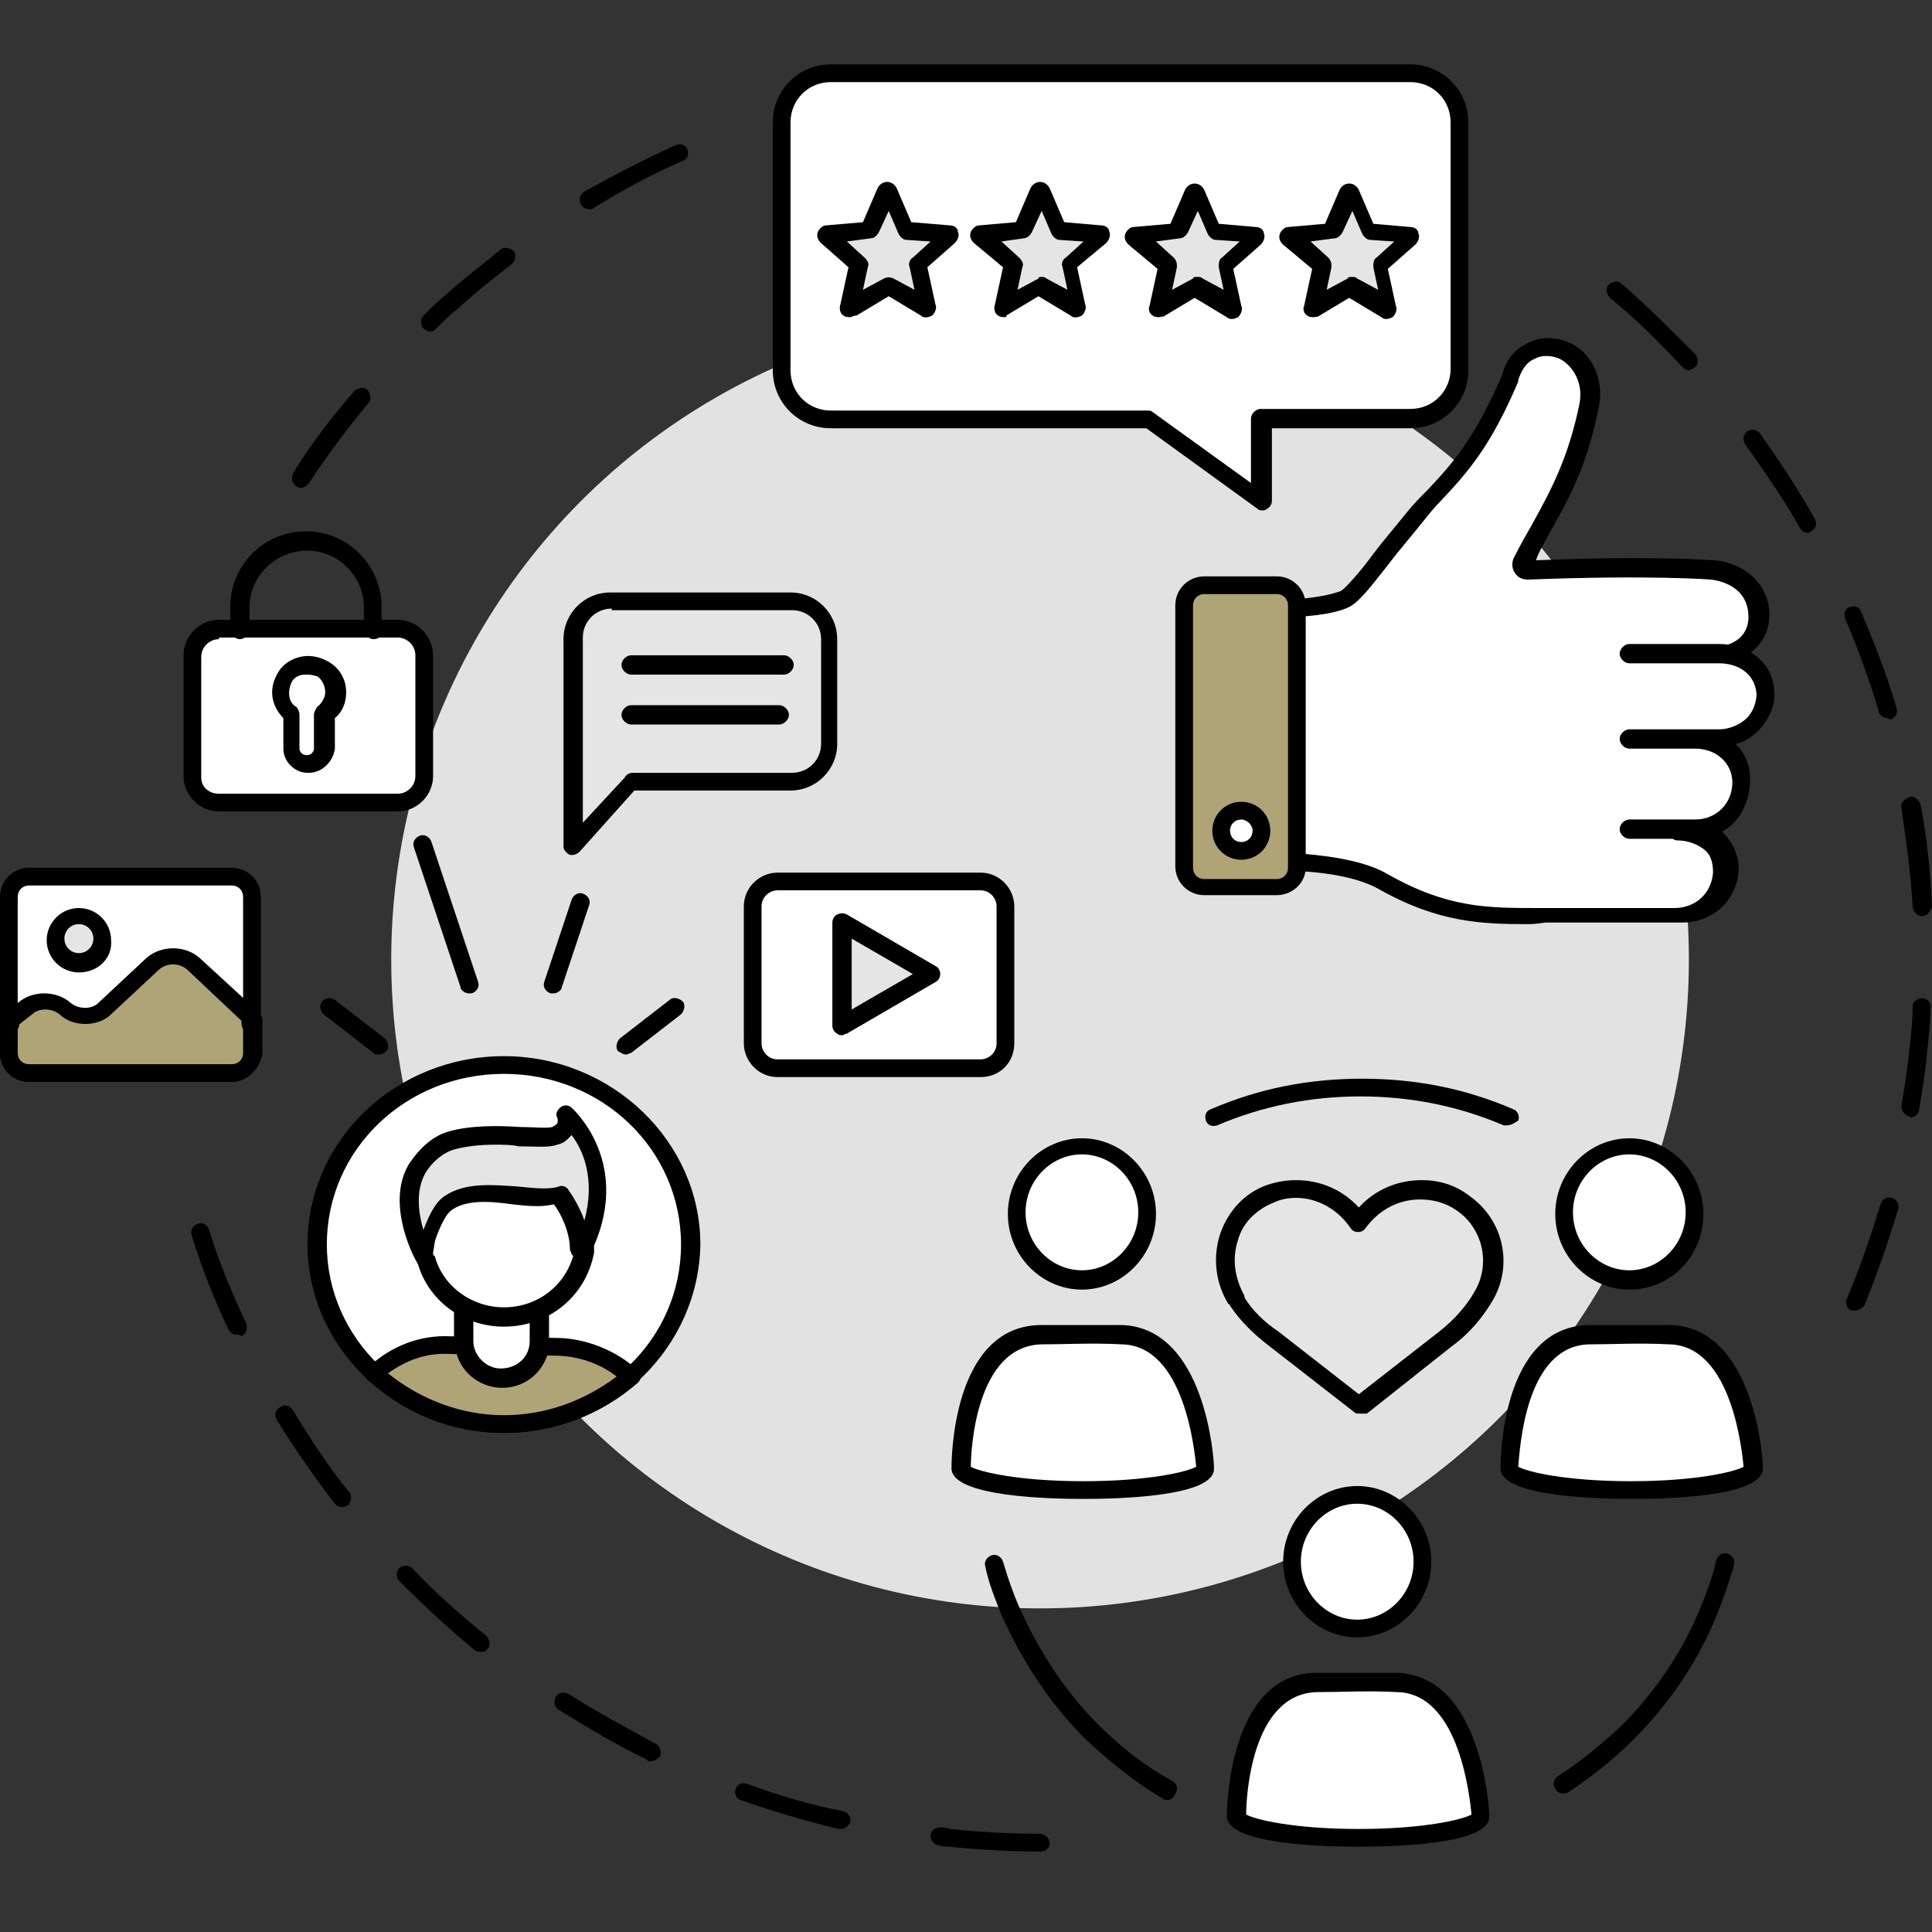 <?xml version="1.0" encoding="UTF-8"?>
<!-- Generator: Adobe Illustrator 26.0.2, SVG Export Plug-In . SVG Version: 6.00 Build 0)  -->
<svg xmlns="http://www.w3.org/2000/svg" xmlns:xlink="http://www.w3.org/1999/xlink" version="1.1" id="レイヤー_1" x="0px" y="0px" viewBox="0 0 120 120" style="enable-background:new 0 0 120 120;" xml:space="preserve">
<rect x="0" y="0" width="120" height="120" fill="#333333" stroke="none"/>
<style type="text/css">
	.st0{fill:#E2E2E2;}
	.st1{fill:#FFFFFF;}
	.st2{fill:#E5E5E5;}
	.st3{fill:#AFA475;}
</style>
<g>
	<g>
		<path d="M18.7,30.3c-0.1,0-0.2,0-0.3-0.1c-0.3-0.2-0.3-0.5-0.2-0.8c1.1-1.8,2.4-3.5,3.8-5.1c0.2-0.2,0.6-0.3,0.8-0.1    c0.2,0.2,0.3,0.6,0.1,0.8c-1.3,1.6-2.6,3.3-3.7,5C19,30.2,18.9,30.3,18.7,30.3z M26.7,20.6c-0.1,0-0.3-0.1-0.4-0.2    c-0.2-0.2-0.2-0.6,0-0.8c0.4-0.4,0.9-0.9,1.4-1.3c1.1-1,2.3-1.9,3.4-2.8c0.2-0.2,0.6-0.1,0.8,0.1c0.2,0.2,0.1,0.6-0.1,0.8    c-1.2,0.9-2.3,1.8-3.4,2.8c-0.5,0.4-0.9,0.8-1.3,1.2C26.9,20.6,26.8,20.6,26.7,20.6z M36.6,13c-0.2,0-0.4-0.1-0.5-0.3    c-0.2-0.3-0.1-0.6,0.2-0.8C38.1,10.9,40,9.9,42,9c0.3-0.1,0.6,0,0.7,0.3c0.1,0.3,0,0.6-0.3,0.7c-1.9,0.8-3.7,1.8-5.5,2.9    C36.8,13,36.7,13,36.6,13z"></path>
	</g>
	<g>
		<path d="M64.7,115c-1.9,0-3.8-0.1-5.8-0.3c-0.2,0-0.4,0-0.6-0.1c-0.3,0-0.5-0.3-0.5-0.6c0-0.3,0.3-0.5,0.6-0.5    c0.2,0,0.4,0,0.6,0.1c1.9,0.2,3.8,0.3,5.6,0.3c0.3,0,0.6,0.3,0.6,0.6C65.2,114.7,65,115,64.7,115z M52.2,113.6c0,0-0.1,0-0.1,0    c-2.1-0.5-4.1-1.1-6.1-1.8c-0.3-0.1-0.4-0.4-0.3-0.7c0.1-0.3,0.4-0.4,0.7-0.3c1.9,0.7,3.9,1.3,6,1.7c0.3,0.1,0.5,0.4,0.4,0.7    C52.7,113.4,52.5,113.6,52.2,113.6z M40.4,109.4c-0.1,0-0.2,0-0.2-0.1c-1.9-0.9-3.7-2-5.5-3.1c-0.3-0.2-0.3-0.5-0.2-0.8    c0.2-0.3,0.5-0.3,0.8-0.2c1.7,1.1,3.6,2.1,5.4,3.1c0.3,0.1,0.4,0.5,0.3,0.8C40.8,109.3,40.6,109.4,40.4,109.4z M29.9,102.6    c-0.1,0-0.3,0-0.4-0.1c-1.6-1.3-3.2-2.8-4.7-4.3c-0.2-0.2-0.2-0.6,0-0.8c0.2-0.2,0.6-0.2,0.8,0c1.4,1.5,3,2.9,4.6,4.2    c0.2,0.2,0.3,0.6,0.1,0.8C30.2,102.5,30.1,102.6,29.9,102.6z M21.2,93.6c-0.2,0-0.3-0.1-0.4-0.2c-1.3-1.7-2.5-3.4-3.6-5.2    c-0.2-0.3-0.1-0.6,0.2-0.8c0.3-0.2,0.6-0.1,0.8,0.2c1.1,1.8,2.2,3.5,3.5,5.1c0.2,0.2,0.1,0.6-0.1,0.8    C21.4,93.6,21.3,93.6,21.2,93.6z M14.7,82.9c-0.2,0-0.4-0.1-0.5-0.3c-0.9-1.9-1.7-3.9-2.3-5.9c-0.1-0.3,0.1-0.6,0.4-0.7    c0.3-0.1,0.6,0.1,0.7,0.4c0.6,2,1.4,3.9,2.3,5.8c0.1,0.3,0,0.6-0.3,0.8C14.9,82.9,14.8,82.9,14.7,82.9z"></path>
	</g>
	<g>
		<path d="M115.2,81.4c-0.1,0-0.1,0-0.2,0c-0.3-0.1-0.4-0.5-0.3-0.7c0.8-1.9,1.5-3.9,2.1-5.9c0.1-0.3,0.4-0.5,0.7-0.4    c0.3,0.1,0.5,0.4,0.4,0.7c-0.6,2-1.3,4-2.1,6C115.6,81.3,115.4,81.4,115.2,81.4z M118.7,69.4C118.6,69.4,118.6,69.4,118.7,69.4    c-0.4-0.1-0.6-0.4-0.6-0.7c0.2-1.2,0.4-2.4,0.5-3.6c0.1-0.9,0.2-1.7,0.2-2.6c0-0.3,0.3-0.5,0.6-0.5c0.3,0,0.6,0.3,0.5,0.6    c0,0.9-0.1,1.8-0.2,2.7c-0.1,1.2-0.3,2.4-0.5,3.6C119.2,69.2,118.9,69.4,118.7,69.4z M119.4,56.9c-0.3,0-0.5-0.2-0.6-0.5    c-0.1-2.1-0.4-4.1-0.7-6.2c-0.1-0.3,0.2-0.6,0.5-0.7c0.3-0.1,0.6,0.2,0.7,0.5c0.4,2.1,0.6,4.2,0.7,6.3    C119.9,56.6,119.7,56.9,119.4,56.9C119.4,56.9,119.4,56.9,119.4,56.9z M117.2,44.6c-0.2,0-0.5-0.2-0.5-0.4c-0.6-2-1.3-3.9-2.1-5.8    c-0.1-0.3,0-0.6,0.3-0.7c0.3-0.1,0.6,0,0.7,0.3c0.8,1.9,1.6,3.9,2.2,6c0.1,0.3-0.1,0.6-0.4,0.7C117.3,44.6,117.2,44.6,117.2,44.6z     M112.3,33.1c-0.2,0-0.4-0.1-0.5-0.3c-1-1.8-2.2-3.5-3.4-5.2c-0.2-0.3-0.1-0.6,0.1-0.8c0.3-0.2,0.6-0.1,0.8,0.1    c1.2,1.7,2.4,3.5,3.4,5.3c0.2,0.3,0.1,0.6-0.2,0.8C112.5,33,112.4,33.1,112.3,33.1z M104.9,23c-0.2,0-0.3-0.1-0.4-0.2    c-1.4-1.5-2.9-3-4.5-4.3c-0.2-0.2-0.3-0.6-0.1-0.8c0.2-0.2,0.6-0.3,0.8-0.1c1.6,1.4,3.1,2.9,4.6,4.4c0.2,0.2,0.2,0.6,0,0.8    C105.1,22.9,105,23,104.9,23z"></path>
	</g>
	<circle class="st0" cx="64.6" cy="59.6" r="40.3"></circle>
	<g>
		<g>
			<g>
				<path class="st1" d="M13.6,49.9c-0.9,0-1.6-0.7-1.6-1.6v-7.5c0-0.9,0.7-1.6,1.6-1.6h11.1c0.9,0,1.6,0.7,1.6,1.6v7.5      c0,0.9-0.7,1.6-1.6,1.6h-9.4H13.6z"></path>
				<path d="M24.7,50.4H13.6c-1.2,0-2.2-1-2.2-2.2v-7.5c0-1.2,1-2.2,2.2-2.2h11.1c1.2,0,2.2,1,2.2,2.2v7.5      C26.9,49.4,25.9,50.4,24.7,50.4z M13.6,39.7c-0.6,0-1.1,0.5-1.1,1.1v7.5c0,0.6,0.5,1,1.1,1h11.1c0.6,0,1.1-0.5,1.1-1.1v-7.5      c0-0.6-0.5-1.1-1.1-1.1H13.6z"></path>
			</g>
			<g>
				<path class="st1" d="M20.8,43c0-1.2-1.3-2.1-2.6-1.5c-0.3,0.1-0.5,0.4-0.6,0.6c-0.5,0.9-0.2,1.8,0.5,2.2v2.1c0,0.5,0.4,1,1,1      h0.1c0.5,0,1-0.4,1-1v-2.1C20.6,44.1,20.8,43.6,20.8,43z"></path>
				<path d="M19.2,48h-0.1c-0.8,0-1.5-0.7-1.5-1.5v-1.9c-0.6-0.6-1-1.6-0.4-2.7c0.2-0.4,0.5-0.7,0.9-0.9c0.8-0.4,1.6-0.3,2.3,0.1      c0.7,0.4,1.1,1.1,1.1,1.9c0,0.6-0.2,1.2-0.7,1.6v1.9C20.7,47.3,20,48,19.2,48z M19.1,41.9c-0.2,0-0.4,0-0.6,0.1      c-0.2,0.1-0.3,0.2-0.4,0.4c-0.3,0.7-0.1,1.3,0.3,1.5c0.1,0.1,0.2,0.3,0.2,0.5v2.1c0,0.2,0.2,0.4,0.4,0.4h0.1      c0.2,0,0.4-0.2,0.4-0.4v-2.1c0-0.2,0.1-0.3,0.2-0.5c0.3-0.2,0.5-0.6,0.5-0.9c0-0.4-0.2-0.8-0.5-1C19.6,42,19.4,41.9,19.1,41.9z"></path>
			</g>
			<g>
				<path d="M23.2,39.7c-0.3,0-0.6-0.3-0.6-0.6v-1.4c0-1.9-1.6-3.5-3.5-3.5c-2,0-3.6,1.6-3.6,3.5v1.4c0,0.3-0.3,0.6-0.6,0.6      s-0.6-0.3-0.6-0.6v-1.4c0-2.6,2.1-4.7,4.7-4.7c2.6,0,4.7,2.1,4.7,4.7v1.4C23.8,39.4,23.6,39.7,23.2,39.7z"></path>
			</g>
		</g>
		<g>
			<g>
				<path class="st2" d="M35.6,46.5l0,6l3.6-4l0,0h9.9c1.3,0,2.4-1.1,2.4-2.4v-6.5c0-1.3-1.1-2.4-2.4-2.4H38c-1.3,0-2.4,1.1-2.4,2.4      v4.3V46.5z"></path>
				<path d="M35.6,53.1c-0.1,0-0.1,0-0.2,0c-0.2-0.1-0.4-0.3-0.4-0.5l0-12.9c0-1.6,1.3-2.9,2.9-2.9h11.2c1.6,0,2.9,1.3,2.9,2.9v6.5      c0,1.6-1.3,2.9-2.9,2.9h-9.7L36,52.9C35.9,53,35.7,53.1,35.6,53.1z M38,37.8c-1,0-1.8,0.8-1.8,1.8v6.9c0,0,0,0,0,0l0,4.6      l2.6-2.8c0.1-0.2,0.3-0.3,0.5-0.3h9.9c1,0,1.8-0.8,1.8-1.8v-6.5c0-1-0.8-1.8-1.8-1.8H38z M35.6,46.5L35.6,46.5L35.6,46.5z"></path>
			</g>
			<g>
				<path class="st1" d="M39.2,41.3h9.5H39.2z"></path>
				<path d="M48.7,41.9h-9.5c-0.3,0-0.6-0.3-0.6-0.6s0.3-0.6,0.6-0.6h9.5c0.3,0,0.6,0.3,0.6,0.6S49,41.9,48.7,41.9z"></path>
			</g>
			<g>
				<path class="st1" d="M39.2,44.4h9.2H39.2z"></path>
				<path d="M48.4,45h-9.2c-0.3,0-0.6-0.3-0.6-0.6s0.3-0.6,0.6-0.6h9.2c0.3,0,0.6,0.3,0.6,0.6S48.7,45,48.4,45z"></path>
			</g>
		</g>
		<g>
			<g>
				<path class="st1" d="M11.7,54.4h2.6c0.7,0,1.2,0.6,1.2,1.2v9.7c0,0.7-0.6,1.2-1.2,1.2H1.8c-0.7,0-1.2-0.6-1.2-1.2v-9.7      c0-0.7,0.6-1.2,1.2-1.2h8H11.7z"></path>
				<path d="M14.4,67.2H1.8c-1,0-1.8-0.8-1.8-1.8v-9.7c0-1,0.8-1.8,1.8-1.8h12.6c1,0,1.8,0.8,1.8,1.8v9.7      C16.2,66.3,15.4,67.2,14.4,67.2z M1.8,55c-0.4,0-0.7,0.3-0.7,0.7v9.7c0,0.4,0.3,0.7,0.7,0.7h12.6c0.4,0,0.7-0.3,0.7-0.7v-9.7      c0-0.4-0.3-0.7-0.7-0.7H1.8z"></path>
			</g>
			<g>
				<circle class="st2" cx="4.9" cy="58.3" r="1.5"></circle>
				<path d="M4.9,60.4c-1.1,0-2-0.9-2-2c0-1.1,0.9-2,2-2c1.1,0,2,0.9,2,2C7,59.5,6.1,60.4,4.9,60.4z M4.9,57.4      c-0.5,0-0.9,0.4-0.9,0.9c0,0.5,0.4,0.9,0.9,0.9c0.5,0,0.9-0.4,0.9-0.9C5.8,57.8,5.4,57.4,4.9,57.4z"></path>
			</g>
			<g>
				<path class="st3" d="M15.6,63.2v2.1c0,0.7-0.6,1.2-1.2,1.2H1.8c-0.7,0-1.2-0.6-1.2-1.2v-1.9l0.9-0.8C2.2,62,3.3,62,4,62.6      c0.3,0.3,0.8,0.5,1.2,0.5c0.5,0,0.9-0.2,1.2-0.5l3-2.8c0.7-0.6,1.8-0.6,2.5,0L15.6,63.2z"></path>
				<path d="M14.4,67.2H1.8c-1,0-1.8-0.8-1.8-1.8v-1.9c0-0.2,0.1-0.3,0.2-0.4l0.9-0.8c0.9-0.8,2.4-0.8,3.3,0c0.5,0.4,1.3,0.4,1.7,0      l3-2.8c0.9-0.8,2.4-0.8,3.3,0l3.7,3.4c0.1,0.1,0.2,0.3,0.2,0.4v2.1C16.2,66.3,15.4,67.2,14.4,67.2z M1.1,63.7v1.7      c0,0.4,0.3,0.7,0.7,0.7h12.6c0.4,0,0.7-0.3,0.7-0.7v-1.9l-3.5-3.3c-0.5-0.4-1.2-0.4-1.7,0l-3,2.8c-0.4,0.4-1,0.6-1.6,0.6      c-0.6,0-1.2-0.2-1.6-0.6c-0.5-0.4-1.3-0.4-1.7,0L1.1,63.7z"></path>
			</g>
			<g>
				<path class="st3" d="M0.6,63.7v-0.3V63.7z"></path>
				<path d="M0.6,64.3C0.3,64.3,0,64,0,63.7v-0.3c0-0.3,0.3-0.6,0.6-0.6s0.6,0.3,0.6,0.6v0.3C1.1,64,0.9,64.3,0.6,64.3z"></path>
			</g>
			<g>
				<path class="st3" d="M15.6,63.6v-0.4V63.6z"></path>
				<path d="M15.6,64.2c-0.3,0-0.6-0.3-0.6-0.6v-0.4c0-0.3,0.3-0.6,0.6-0.6s0.6,0.3,0.6,0.6v0.4C16.2,64,15.9,64.2,15.6,64.2z"></path>
			</g>
		</g>
		<g>
			<path class="st1" d="M26.2,52.4l2.9,8.7L26.2,52.4z"></path>
			<path d="M29.1,61.7c-0.2,0-0.5-0.2-0.5-0.4l-2.9-8.7c-0.1-0.3,0.1-0.6,0.4-0.7c0.3-0.1,0.6,0.1,0.7,0.4l2.9,8.7     c0.1,0.3-0.1,0.6-0.4,0.7C29.2,61.7,29.1,61.7,29.1,61.7z"></path>
		</g>
		<g>
			<path class="st1" d="M36.1,56l-1.7,5.1L36.1,56z"></path>
			<path d="M34.4,61.7c-0.1,0-0.1,0-0.2,0c-0.3-0.1-0.5-0.4-0.4-0.7l1.7-5.1c0.1-0.3,0.4-0.5,0.7-0.4c0.3,0.1,0.5,0.4,0.4,0.7     l-1.7,5.1C34.9,61.5,34.6,61.7,34.4,61.7z"></path>
		</g>
		<g>
			<path class="st1" d="M23.5,64.9l-3.1-2.4L23.5,64.9z"></path>
			<path d="M23.5,65.5c-0.1,0-0.2,0-0.3-0.1l-3.1-2.4c-0.2-0.2-0.3-0.5-0.1-0.8c0.2-0.2,0.5-0.3,0.8-0.1l3.1,2.4     c0.2,0.2,0.3,0.5,0.1,0.8C23.9,65.4,23.7,65.5,23.5,65.5z"></path>
		</g>
		<g>
			<path class="st1" d="M38.9,64.9l3.1-2.4L38.9,64.9z"></path>
			<path d="M38.9,65.5c-0.2,0-0.3-0.1-0.5-0.2c-0.2-0.2-0.1-0.6,0.1-0.8l3.1-2.4c0.2-0.2,0.6-0.1,0.8,0.1c0.2,0.2,0.1,0.6-0.1,0.8     l-3.1,2.4C39.1,65.4,39,65.5,38.9,65.5z"></path>
		</g>
		<g>
			<g>
				<path class="st1" d="M60.9,66.3H48.3c-0.9,0-1.6-0.7-1.6-1.6v-8.5c0-0.9,0.7-1.6,1.6-1.6h12.6c0.9,0,1.6,0.7,1.6,1.6v8.5      C62.5,65.6,61.8,66.3,60.9,66.3z"></path>
				<path d="M60.9,66.9H48.3c-1.2,0-2.1-1-2.1-2.1v-8.5c0-1.2,1-2.1,2.1-2.1h12.6c1.2,0,2.1,1,2.1,2.1v8.5      C63,66,62.1,66.9,60.9,66.9z M48.3,55.3c-0.5,0-1,0.4-1,1v8.5c0,0.5,0.4,1,1,1h12.6c0.5,0,1-0.4,1-1v-8.5c0-0.5-0.4-1-1-1H48.3z      "></path>
			</g>
			<g>
				<polygon class="st2" points="52.3,63.7 52.3,60.5 52.3,57.3 55.1,58.9 57.8,60.5 55.1,62.1     "></polygon>
				<path d="M52.3,64.3c-0.1,0-0.2,0-0.3-0.1c-0.2-0.1-0.3-0.3-0.3-0.5l0-6.4c0-0.2,0.1-0.4,0.3-0.5c0.2-0.1,0.4-0.1,0.6,0l5.5,3.2      c0.2,0.1,0.3,0.3,0.3,0.5c0,0.2-0.1,0.4-0.3,0.5l-5.5,3.2C52.5,64.2,52.4,64.3,52.3,64.3z M52.9,58.3l0,4.4l3.8-2.2L52.9,58.3z"></path>
			</g>
		</g>
		<g>
			<g>
				<path class="st1" d="M42.9,77.3c0,6.2-5.2,11.1-11.6,11.1c-6.4,0-11.6-5-11.6-11.1c0-6.2,5.2-11.1,11.6-11.1      C37.7,66.1,42.9,71.1,42.9,77.3z"></path>
				<path d="M31.3,89c-6.7,0-12.2-5.3-12.2-11.7c0-6.5,5.5-11.7,12.2-11.7c6.7,0,12.2,5.3,12.2,11.7C43.4,83.7,38,89,31.3,89z       M31.3,66.7c-6.1,0-11,4.7-11,10.6c0,5.8,4.9,10.6,11,10.6c6.1,0,11-4.7,11-10.6C42.3,71.4,37.4,66.7,31.3,66.7z"></path>
			</g>
			<g>
				<path class="st3" d="M39.2,85.4c-2.1,1.8-4.8,3-7.9,3c-3.1,0-6-1.2-8-3.1c1.2-1.1,2.9-1.8,4.7-1.8l0.8,0l5.1,0.1l0.6,0      C36.2,83.6,38,84.3,39.2,85.4z"></path>
				<path d="M31.3,89c-3.2,0-6.2-1.2-8.4-3.3c-0.1-0.1-0.2-0.3-0.2-0.4c0-0.2,0.1-0.3,0.2-0.4c1.4-1.3,3.2-2,5.1-1.9l0.8,0l5.7,0.1      c1.9,0,3.8,0.8,5.1,2c0.1,0.1,0.2,0.3,0.2,0.4c0,0.2-0.1,0.3-0.2,0.4C37.3,87.9,34.4,89,31.3,89z M24.1,85.3      c2,1.6,4.5,2.6,7.2,2.6c2.6,0,5-0.9,7-2.4c-1-0.8-2.4-1.3-3.9-1.3L28,84.1C26.5,84,25.2,84.5,24.1,85.3z"></path>
			</g>
			<g>
				<path d="M23.2,85.9c-0.1,0-0.3-0.1-0.4-0.2c-0.2-0.2-0.2-0.6,0-0.8l0,0c0.2-0.2,0.6-0.2,0.8,0c0.2,0.2,0.2,0.6,0,0.8l0,0      C23.5,85.8,23.3,85.9,23.2,85.9z"></path>
			</g>
			<g>
				<path class="st1" d="M33.6,81.4v2.2l0-0.1c0,1.2-1,2.2-2.3,2.2c-1.3,0-2.3-1-2.3-2.2l0,0.1v-2.2H33.6z"></path>
				<path d="M31.2,86.2c-1.5,0-2.7-1.1-2.9-2.4c0-0.1-0.1-0.2-0.1-0.3v-2.2c0-0.3,0.3-0.6,0.6-0.6s0.6,0.3,0.6,0.6v1.8      c0,0.1,0,0.1,0,0.2c0,0.9,0.8,1.7,1.7,1.7c1,0,1.8-0.7,1.8-1.7c0,0,0-0.1,0-0.1v-1.9c0-0.3,0.3-0.6,0.6-0.6s0.6,0.3,0.6,0.6v2.2      c0,0.1,0,0.1,0,0.2C33.9,85.1,32.7,86.2,31.2,86.2z"></path>
			</g>
			<g>
				<path class="st1" d="M36.3,77.6c0,0.1,0,0.1,0,0.2c-0.4,2.3-2.4,4-4.9,4c-2.4,0-4.3-1.6-4.9-3.7c0-0.1-0.1-0.2-0.1-0.3      c0,0,0.1-5.7,4.9-5.2C36,73,36.3,77.6,36.3,77.6L36.3,77.6z"></path>
				<path d="M31.3,82.4c-2.6,0-4.8-1.7-5.4-4.1c0-0.1-0.1-0.2-0.1-0.4c0,0,0-0.1,0-0.1c0-0.1,0.1-3.1,1.9-4.7      c0.9-0.8,2.1-1.2,3.6-1.1c5.2,0.5,5.6,5.5,5.6,5.5c0,0,0,0.1,0,0.1c0,0.1,0,0.1,0,0.2C36.4,80.5,34.1,82.4,31.3,82.4z       M26.9,77.8c0,0.1,0,0.2,0.1,0.2c0.5,1.9,2.3,3.2,4.3,3.2c2.2,0,4-1.5,4.4-3.6c0,0,0-0.1,0-0.1c0-0.5-0.5-4.1-4.5-4.4      c-1.1-0.1-2,0.2-2.7,0.8C27.1,75.1,27,77.4,26.9,77.8z"></path>
			</g>
			<g>
				<path class="st2" d="M36.2,77.7c2.8-5.4-1-8.5-1-8.5h0c0,0,0.3,1-0.7,1.3c-1,0.3-4.5-0.3-6.6,0.3c-0.8,0.2-1.6,0.9-2.1,1.7      c-1.4,2.3,0.5,5.6,0.5,5.6s0.5-2.7,1.5-3.4c2-1.4,5.3,0.1,7-0.5C34.9,74.3,36.2,75.9,36.2,77.7L36.2,77.7z"></path>
				<path d="M26.4,78.7c-0.2,0-0.4-0.1-0.5-0.3c-0.1-0.1-2-3.6-0.5-6.1c0.6-0.9,1.4-1.7,2.4-2c1.3-0.4,3.1-0.4,4.5-0.3      c0.8,0,1.7,0.1,2,0c0.2-0.1,0.3-0.2,0.3-0.2c0.1-0.2,0-0.4,0-0.4c-0.1-0.2,0-0.4,0.1-0.5c0.2-0.3,0.6-0.3,0.8-0.1      c0,0,4,3.5,1.1,9.2c-0.1,0.3-0.5,0.4-0.8,0.2c-0.1-0.1-0.2-0.2-0.3-0.3c0-0.1-0.1-0.2-0.1-0.3c0-1.1-0.6-2.3-1-2.8      c-0.8,0.2-1.7,0.1-2.6,0c-1.4-0.2-2.9-0.3-3.8,0.4c-0.5,0.4-1.1,2-1.3,3C26.9,78.5,26.7,78.7,26.4,78.7      C26.5,78.7,26.4,78.7,26.4,78.7z M30.7,71.1c-0.9,0-1.8,0.1-2.5,0.3c-0.7,0.2-1.4,0.8-1.8,1.5c-0.6,1.1-0.4,2.5-0.1,3.5      c0.3-0.8,0.7-1.7,1.3-2.1c1.3-0.9,3.1-0.7,4.6-0.6c1,0.1,1.9,0.2,2.5,0c0.2-0.1,0.5,0,0.6,0.2c0,0,0.6,0.8,1,1.9      c0.7-2.6-0.1-4.4-0.8-5.3c-0.2,0.2-0.4,0.5-0.9,0.6c-0.5,0.2-1.4,0.1-2.4,0.1C31.8,71.1,31.3,71.1,30.7,71.1z"></path>
			</g>
		</g>
	</g>
	<g>
		<g>
			<g>
				<path class="st1" d="M48.6,7.6V23c0,1.7,1.4,3.1,3.1,3.1h19.7l7,5.1v-5.1h9.3c1.7,0,3.1-1.4,3.1-3.1V7.6c0-1.7-1.4-3.1-3.1-3.1      h-36C50,4.6,48.6,5.9,48.6,7.6z"></path>
				<path d="M78.4,31.7c-0.1,0-0.2,0-0.3-0.1l-6.9-5H51.6c-2,0-3.6-1.6-3.6-3.6V7.6c0-2,1.6-3.6,3.6-3.6h36c2,0,3.6,1.6,3.6,3.6V23      c0,2-1.6,3.6-3.6,3.6H79v4.5c0,0.2-0.1,0.4-0.3,0.5C78.6,31.7,78.5,31.7,78.4,31.7z M51.6,5.1c-1.4,0-2.5,1.1-2.5,2.5V23      c0,1.4,1.1,2.5,2.5,2.5h19.7c0.1,0,0.2,0,0.3,0.1l6.1,4.4v-4c0-0.3,0.3-0.6,0.6-0.6h9.3c1.4,0,2.5-1.1,2.5-2.5V7.6      c0-1.4-1.1-2.5-2.5-2.5H51.6z"></path>
			</g>
			<g>
				<g>
					<path class="st1" d="M80.5,53.5c2,0.1,4,0.5,5.4,1.2c4.1,2.3,6.8,2.1,10.2,2.1h7.8h0c1.7,0,2.9-1.2,2.9-2.7       c0.1-1.6-1.2-2.6-2.8-2.6l2-10.8c1.6,0,2.8-0.8,2.8-2.4c0-1.6-1.1-2.7-2.8-2.9c0,0-3.6-0.4-11.4,0c-0.2,0-0.4-0.2-0.3-0.4       c1.3-2.8,3.2-4.9,4.1-9.7c0,0,0,0,0,0c0.3-1.7-0.6-3-1.5-3.4c-1.1-0.5-2.8-0.3-3.4,1.7c-2.1,4.9-3.7,6.1-5.9,8.7       c-2.3,2.7-3.6,4.7-4.3,5c-0.6,0.3-1.7,0.5-2.8,0.6V53.5z"></path>
					<path d="M94.9,57.4c-2.9,0-5.6-0.1-9.3-2.2c-1.1-0.6-2.8-1-5.1-1.1c-0.3,0-0.5-0.3-0.5-0.6c0-0.3,0.3-0.5,0.6-0.5       c2.6,0.2,4.4,0.6,5.6,1.3c3.7,2.1,6.2,2.1,9.3,2.1l8.5,0c1.3,0,2.3-0.9,2.4-2.2c0-0.5-0.1-1-0.4-1.3c-0.4-0.4-1.1-0.7-1.8-0.7       c-0.2,0-0.3-0.1-0.4-0.2c-0.1-0.1-0.2-0.3-0.1-0.5l2-10.8c0.1-0.3,0.3-0.5,0.6-0.5c1.1,0,2.3-0.5,2.3-1.9       c0-1.3-0.9-2.1-2.3-2.3c0,0-3.7-0.3-11.4,0c-0.3,0-0.6-0.1-0.8-0.4c-0.2-0.3-0.2-0.6-0.1-0.9c0.4-0.8,0.8-1.5,1.2-2.2       c1.1-2,2.2-4,2.9-7.4l0,0c0,0,0,0,0,0c0.3-1.5-0.6-2.5-1.2-2.8c-0.4-0.2-1.1-0.3-1.6,0c-0.5,0.2-0.8,0.7-1,1.3c0,0,0,0.1,0,0.1       c-1.7,4-3.1,5.6-4.8,7.4c-0.4,0.4-0.8,0.9-1.2,1.4c-0.8,1-1.5,1.8-2.1,2.6c-1.1,1.4-1.8,2.3-2.4,2.6c-0.6,0.3-1.6,0.5-3,0.6       c-0.3,0-0.6-0.2-0.6-0.5c0-0.3,0.2-0.6,0.5-0.6c1.2-0.1,2.1-0.3,2.6-0.5c0.3-0.2,1.2-1.2,2-2.3c0.6-0.8,1.3-1.6,2.1-2.6       c0.4-0.5,0.9-1,1.3-1.4c1.6-1.7,2.9-3.2,4.6-7.1c0.3-1.2,1-1.7,1.6-2c0.8-0.4,1.7-0.4,2.6,0c1.2,0.5,2.2,2.1,1.8,4c0,0,0,0,0,0       c-0.7,3.6-1.9,5.8-3,7.7c-0.3,0.6-0.7,1.2-0.9,1.8c7.5-0.3,10.9,0,11.1,0c2,0.2,3.4,1.6,3.4,3.4c0,1.6-1.2,2.8-2.9,3l-1.8,9.7       c0.8,0.1,1.5,0.4,2,1c0.5,0.6,0.8,1.3,0.8,2.1c-0.1,1.9-1.6,3.3-3.5,3.3l-8.5,0C95.3,57.4,95.1,57.4,94.9,57.4z"></path>
				</g>
				<g>
					<path class="st1" d="M101.2,51.6h4.1c1.6,0,2.8-1.3,2.8-2.9c0-1.6-1.3-2.6-2.8-2.6h-4.1h5.6c1.6,0,2.9-1.3,2.8-2.9       c-0.1-1.6-1.5-2.4-2.8-2.4h-5.6V51.6z"></path>
					<path d="M105.3,52.1h-4.1c-0.3,0-0.6-0.3-0.6-0.6s0.3-0.6,0.6-0.6h4.1c1.3,0,2.3-1,2.3-2.3c0-1.2-1-2.1-2.3-2.1h-4.1       c-0.3,0-0.6-0.3-0.6-0.6c0-0.3,0.3-0.6,0.6-0.6h5.6c0.6,0,1.3-0.3,1.7-0.7c0.4-0.4,0.6-1,0.6-1.5c-0.1-1.3-1.2-1.9-2.3-1.9       h-5.6c-0.3,0-0.6-0.3-0.6-0.6s0.3-0.6,0.6-0.6h5.6c1.6,0,3.3,1,3.4,2.9c0.1,0.9-0.3,1.7-0.9,2.4c-0.4,0.4-0.9,0.8-1.5,0.9       c0.6,0.6,0.9,1.3,0.9,2.2C108.7,50.6,107.2,52.1,105.3,52.1z"></path>
				</g>
			</g>
			<g>
				<g>
					<path class="st2" d="M55.2,11.8l1,2.4c0,0,0,0,0.1,0l2.6,0.2c0.1,0,0.1,0.1,0,0.1l-2,1.7c0,0,0,0,0,0.1l0.6,2.6       c0,0.1,0,0.1-0.1,0.1l-2.3-1.3c0,0,0,0-0.1,0l-2.3,1.3c-0.1,0-0.1,0-0.1-0.1l0.6-2.6c0,0,0,0,0-0.1l-2-1.7c0,0,0-0.1,0-0.1       l2.6-0.2c0,0,0,0,0.1,0l1-2.4C55.1,11.8,55.2,11.8,55.2,11.8z"></path>
					<path d="M52.8,19.7c-0.1,0-0.3,0-0.4-0.1c-0.2-0.1-0.3-0.4-0.2-0.7l0.5-2.3L51,15.1c-0.2-0.2-0.3-0.4-0.2-0.7       c0.1-0.2,0.3-0.4,0.5-0.4l2.3-0.2l0.9-2.1c0.1-0.2,0.3-0.4,0.6-0.4c0.3,0,0.5,0.2,0.6,0.4l0.9,2.1L59,14c0.3,0,0.5,0.2,0.5,0.4       c0.1,0.2,0,0.5-0.2,0.7l-1.7,1.5l0.5,2.3c0.1,0.2,0,0.5-0.2,0.7c-0.2,0.1-0.5,0.2-0.7,0l-2-1.2l-2,1.2       C53,19.6,52.9,19.7,52.8,19.7z M57,19.1C57,19.1,57,19.1,57,19.1L57,19.1z M53.3,19.1L53.3,19.1C53.3,19.1,53.3,19.1,53.3,19.1       z M52.6,15l1.1,1c0.2,0.2,0.3,0.4,0.2,0.6L53.6,18l1.3-0.7c0.2-0.1,0.4-0.1,0.6,0l1.3,0.7l-0.3-1.4c-0.1-0.2,0-0.5,0.2-0.6       l1.1-1l-1.5-0.1c-0.2,0-0.4-0.2-0.5-0.4l-0.6-1.4l-0.6,1.3c-0.1,0.2-0.3,0.4-0.5,0.4L52.6,15z M52.8,16.3       C52.8,16.3,52.8,16.3,52.8,16.3L52.8,16.3z M57.5,16.3L57.5,16.3C57.5,16.3,57.5,16.3,57.5,16.3z M58.9,15.1L58.9,15.1       L58.9,15.1z M58.6,14.2C58.6,14.2,58.6,14.2,58.6,14.2L58.6,14.2z M51.7,14.2L51.7,14.2C51.7,14.2,51.7,14.2,51.7,14.2z        M53.5,14C53.5,14,53.5,14,53.5,14L53.5,14z M54.7,12.1C54.7,12.1,54.7,12.1,54.7,12.1L54.7,12.1       C54.7,12.1,54.7,12.1,54.7,12.1z"></path>
				</g>
				<g>
					<path class="st2" d="M64.8,11.8l1,2.4c0,0,0,0,0.1,0l2.6,0.2c0.1,0,0.1,0.1,0,0.1l-2,1.7c0,0,0,0,0,0.1l0.6,2.6       c0,0.1,0,0.1-0.1,0.1l-2.3-1.3c0,0,0,0-0.1,0l-2.3,1.3c-0.1,0-0.1,0-0.1-0.1l0.6-2.6c0,0,0,0,0-0.1l-2-1.7c0,0,0-0.1,0-0.1       l2.6-0.2c0,0,0,0,0.1,0l1-2.4C64.7,11.8,64.8,11.8,64.8,11.8z"></path>
					<path d="M62.4,19.7c-0.1,0-0.3,0-0.4-0.1c-0.2-0.1-0.3-0.4-0.2-0.7l0.5-2.3l-1.8-1.5c-0.2-0.2-0.3-0.4-0.2-0.7       c0.1-0.2,0.3-0.4,0.5-0.4l2.3-0.2l0.9-2.1c0.1-0.2,0.3-0.4,0.6-0.4c0.3,0,0.5,0.2,0.6,0.4l0.9,2.1l2.3,0.2       c0.3,0,0.5,0.2,0.5,0.4c0.1,0.2,0,0.5-0.2,0.7l-1.8,1.5l0.5,2.3c0.1,0.2,0,0.5-0.2,0.7c-0.2,0.1-0.5,0.2-0.7,0l-2-1.2l-2,1.2       C62.6,19.6,62.5,19.7,62.4,19.7z M66.6,19.1C66.6,19.1,66.6,19.1,66.6,19.1L66.6,19.1z M62.9,19.1L62.9,19.1       C62.9,19.1,62.9,19.1,62.9,19.1z M64.5,18.2C64.5,18.2,64.5,18.2,64.5,18.2L64.5,18.2z M65,18.2L65,18.2       C65,18.2,65,18.2,65,18.2z M64.7,17.2c0.1,0,0.2,0,0.3,0.1l1.3,0.7L66,16.6c-0.1-0.2,0-0.5,0.2-0.6l1.1-1l-1.5-0.1       c-0.2,0-0.4-0.2-0.5-0.4l-0.6-1.4l-0.6,1.3c-0.1,0.2-0.3,0.4-0.5,0.4L62.2,15l1.1,1c0.2,0.2,0.3,0.4,0.2,0.6L63.2,18l1.3-0.7       C64.5,17.2,64.6,17.2,64.7,17.2z M62.5,16.8C62.5,16.8,62.5,16.8,62.5,16.8L62.5,16.8z M67,16.8L67,16.8       C67,16.8,67,16.8,67,16.8z M62.4,16.3C62.4,16.3,62.4,16.3,62.4,16.3L62.4,16.3z M67.1,16.3L67.1,16.3       C67.1,16.3,67.1,16.3,67.1,16.3z M68.5,15.1L68.5,15.1L68.5,15.1z M61.3,14.2L61.3,14.2C61.3,14.2,61.3,14.2,61.3,14.2z        M63.1,14C63.1,14,63.1,14,63.1,14L63.1,14z M64.3,12.1C64.3,12.1,64.3,12.1,64.3,12.1L64.3,12.1       C64.3,12.1,64.3,12.1,64.3,12.1z"></path>
				</g>
				<g>
					<path class="st2" d="M74.4,11.8l1,2.4c0,0,0,0,0.1,0l2.6,0.2c0.1,0,0.1,0.1,0,0.1l-2,1.7c0,0,0,0,0,0.1l0.6,2.6       c0,0.1,0,0.1-0.1,0.1l-2.3-1.3c0,0,0,0-0.1,0l-2.3,1.3c-0.1,0-0.1,0-0.1-0.1l0.6-2.6c0,0,0,0,0-0.1l-2-1.7c0,0,0-0.1,0-0.1       l2.6-0.2c0,0,0,0,0.1,0l1-2.4C74.3,11.8,74.4,11.8,74.4,11.8z"></path>
					<path d="M72,19.7c-0.1,0-0.3,0-0.4-0.1c-0.2-0.1-0.3-0.4-0.2-0.6l0.5-2.3l-1.8-1.5c-0.2-0.2-0.3-0.4-0.2-0.7       c0.1-0.2,0.3-0.4,0.5-0.4l2.3-0.2l0.9-2.1c0.1-0.2,0.3-0.4,0.6-0.4c0.3,0,0.5,0.2,0.6,0.4l0.9,2.1l2.3,0.2       c0.3,0,0.5,0.2,0.5,0.4c0.1,0.2,0,0.5-0.2,0.7l-1.7,1.5l0.5,2.3c0.1,0.2,0,0.5-0.2,0.7c-0.2,0.1-0.5,0.2-0.7,0l-2-1.2l-2,1.2       C72.3,19.6,72.1,19.7,72,19.7z M74.1,18.2C74.1,18.2,74.1,18.2,74.1,18.2L74.1,18.2z M74.6,18.2L74.6,18.2       C74.6,18.2,74.6,18.2,74.6,18.2z M74.4,17.2c0.1,0,0.2,0,0.3,0.1l1.3,0.7l-0.3-1.4c0-0.2,0-0.5,0.2-0.6l1.1-1l-1.5-0.1       c-0.2,0-0.4-0.2-0.5-0.4l-0.6-1.4l-0.6,1.3c-0.1,0.2-0.3,0.4-0.5,0.4L71.8,15l1.1,1c0.2,0.2,0.2,0.4,0.2,0.6L72.8,18l1.3-0.7       C74.1,17.2,74.2,17.2,74.4,17.2z M72.1,16.8C72.1,16.8,72.2,16.8,72.1,16.8L72.1,16.8z M76.6,16.8L76.6,16.8       C76.6,16.8,76.6,16.8,76.6,16.8z M78.1,15.1L78.1,15.1L78.1,15.1z M77.8,14.2C77.8,14.2,77.8,14.2,77.8,14.2L77.8,14.2z        M70.9,14.2L70.9,14.2C70.9,14.2,70.9,14.2,70.9,14.2z M72.7,14C72.7,14,72.7,14,72.7,14L72.7,14z M73.9,12.1       C73.9,12.1,73.9,12.1,73.9,12.1L73.9,12.1C73.9,12.1,73.9,12.1,73.9,12.1z"></path>
				</g>
				<g>
					<path class="st2" d="M84,11.8l1,2.4c0,0,0,0,0.1,0l2.6,0.2c0.1,0,0.1,0.1,0,0.1l-2,1.7c0,0,0,0,0,0.1l0.6,2.6       c0,0.1,0,0.1-0.1,0.1L84,17.7c0,0,0,0-0.1,0l-2.3,1.3c-0.1,0-0.1,0-0.1-0.1l0.6-2.6c0,0,0,0,0-0.1l-2-1.7c0,0,0-0.1,0-0.1       l2.6-0.2c0,0,0,0,0.1,0l1-2.4C83.9,11.8,84,11.8,84,11.8z"></path>
					<path d="M81.6,19.7c-0.1,0-0.3,0-0.4-0.1c-0.2-0.1-0.3-0.4-0.2-0.6l0.5-2.3l-1.8-1.5c-0.2-0.2-0.3-0.4-0.2-0.7       c0.1-0.2,0.3-0.4,0.5-0.4l2.3-0.2l0.9-2.1c0.1-0.2,0.3-0.4,0.6-0.4c0.3,0,0.5,0.2,0.6,0.4l0.9,2.1l2.3,0.2       c0.3,0,0.5,0.2,0.5,0.4c0.1,0.2,0,0.5-0.2,0.7l-1.7,1.5l0.5,2.3c0.1,0.2,0,0.5-0.2,0.7c-0.2,0.1-0.5,0.2-0.7,0l-2-1.2l-2,1.2       C81.9,19.6,81.8,19.7,81.6,19.7z M83.7,18.2C83.7,18.2,83.7,18.2,83.7,18.2L83.7,18.2z M84.2,18.2L84.2,18.2       C84.2,18.2,84.2,18.2,84.2,18.2z M84,17.2c0.1,0,0.2,0,0.3,0.1l1.3,0.7l-0.3-1.4c0-0.2,0-0.5,0.2-0.6l1.1-1l-1.5-0.1       c-0.2,0-0.4-0.2-0.5-0.4L84,13.1l-0.6,1.3c-0.1,0.2-0.3,0.4-0.5,0.4L81.4,15l1.1,1c0.2,0.2,0.2,0.4,0.2,0.6L82.4,18l1.3-0.7       C83.7,17.2,83.9,17.2,84,17.2z M81.8,16.8C81.8,16.8,81.8,16.8,81.8,16.8L81.8,16.8z M86.2,16.8L86.2,16.8       C86.2,16.8,86.2,16.8,86.2,16.8z M87.7,15.1L87.7,15.1L87.7,15.1z M87.4,14.2C87.4,14.2,87.4,14.2,87.4,14.2L87.4,14.2z        M80.5,14.2L80.5,14.2C80.5,14.2,80.5,14.2,80.5,14.2z"></path>
				</g>
			</g>
		</g>
		<g>
			<path class="st3" d="M79.3,55.1h-4.5c-0.7,0-1.3-0.6-1.3-1.3V37.6c0-0.7,0.6-1.3,1.3-1.3h4.5c0.7,0,1.3,0.6,1.3,1.3v16.3     C80.5,54.5,80,55.1,79.3,55.1z"></path>
			<path d="M79.3,55.6h-4.5c-1,0-1.8-0.8-1.8-1.8V37.6c0-1,0.8-1.8,1.8-1.8h4.5c1,0,1.8,0.8,1.8,1.8v16.3     C81.1,54.8,80.3,55.6,79.3,55.6z M74.8,36.9c-0.4,0-0.7,0.3-0.7,0.7v16.3c0,0.4,0.3,0.7,0.7,0.7h4.5c0.4,0,0.7-0.3,0.7-0.7V37.6     c0-0.4-0.3-0.7-0.7-0.7H74.8z"></path>
		</g>
		<g>
			<circle class="st1" cx="77.1" cy="51.6" r="1.3"></circle>
			<path d="M77.1,53.4c-1,0-1.8-0.8-1.8-1.8c0-1,0.8-1.8,1.8-1.8c1,0,1.8,0.8,1.8,1.8C78.9,52.6,78.1,53.4,77.1,53.4z M77.1,50.9     c-0.4,0-0.7,0.3-0.7,0.7s0.3,0.7,0.7,0.7c0.4,0,0.7-0.3,0.7-0.7S77.4,50.9,77.1,50.9z"></path>
		</g>
	</g>
	<g>
		<g>
			<g>
				<ellipse class="st1" cx="67.2" cy="75.3" rx="4" ry="4.2"></ellipse>
				<path d="M67.2,80.1c-2.5,0-4.6-2.1-4.6-4.7c0-2.6,2.1-4.7,4.6-4.7c2.5,0,4.6,2.1,4.6,4.7C71.8,78,69.7,80.1,67.2,80.1z       M67.2,71.7c-1.9,0-3.5,1.6-3.5,3.6c0,2,1.6,3.6,3.5,3.6c1.9,0,3.5-1.6,3.5-3.6C70.7,73.3,69.1,71.7,67.2,71.7z"></path>
			</g>
			<g>
				<path class="st1" d="M74.9,91.2c0,0-0.4-8.1-5.2-8.3c-2-0.1-3.7,0-5.1,0c-5,0.1-4.9,8.3-4.9,8.3l0,0c0,0.7,3.4,1.3,7.6,1.3      C71.5,92.5,74.9,92,74.9,91.2C74.9,91.2,74.9,91.2,74.9,91.2L74.9,91.2z"></path>
				<path d="M67.3,93.1c-1.9,0-8.2-0.1-8.2-1.9c0-0.4,0-8.8,5.5-8.9c1.5,0,3.2,0,5.1,0c5.2,0.2,5.7,8.4,5.7,8.8c0,0,0,0,0,0.1      c0,0,0,0,0,0C75.5,93,69.2,93.1,67.3,93.1z M60.3,91.1c0.5,0.3,2.9,0.9,7,0.9c4.1,0,6.5-0.6,7-0.9c-0.1-0.9-0.7-7.5-4.6-7.6      c-1.9-0.1-3.5,0-5,0C60.6,83.6,60.3,90.1,60.3,91.1z M60.3,91.2C60.3,91.2,60.3,91.2,60.3,91.2C60.3,91.2,60.3,91.2,60.3,91.2z"></path>
			</g>
		</g>
		<g>
			<g>
				<ellipse class="st1" cx="101.2" cy="75.3" rx="4" ry="4.2"></ellipse>
				<path d="M101.2,80.1c-2.5,0-4.6-2.1-4.6-4.7c0-2.6,2.1-4.7,4.6-4.7c2.5,0,4.6,2.1,4.6,4.7C105.8,78,103.8,80.1,101.2,80.1z       M101.2,71.7c-1.9,0-3.5,1.6-3.5,3.6c0,2,1.6,3.6,3.5,3.6c1.9,0,3.5-1.6,3.5-3.6C104.7,73.3,103.1,71.7,101.2,71.7z"></path>
			</g>
			<g>
				<path class="st1" d="M109,91.2c0,0-0.4-8.1-5.2-8.3c-2-0.1-3.7,0-5.1,0c-5,0.1-4.9,8.3-4.9,8.3l0,0c0,0.7,3.4,1.3,7.6,1.3      S109,92,109,91.2C109,91.2,109,91.2,109,91.2L109,91.2z"></path>
				<path d="M101.4,93.1c-1.9,0-8.2-0.1-8.2-1.9c0-0.4,0-8.8,5.5-8.9c1.5,0,3.2,0,5.1,0c5.2,0.2,5.7,8.4,5.7,8.8c0,0,0,0,0,0.1      c0,0,0,0,0,0C109.5,93,103.3,93.1,101.4,93.1z M94.3,91.1c0.5,0.3,2.9,0.9,7,0.9c4.1,0,6.5-0.6,7-0.9c-0.1-0.9-0.7-7.5-4.6-7.6      c-1.9-0.1-3.5,0-5,0C94.7,83.6,94.4,90.1,94.3,91.1z M94.3,91.2C94.3,91.2,94.3,91.2,94.3,91.2C94.3,91.2,94.3,91.2,94.3,91.2z"></path>
			</g>
		</g>
		<g>
			<g>
				<ellipse class="st1" cx="84.3" cy="97" rx="4" ry="4.2"></ellipse>
				<path d="M84.3,101.7c-2.5,0-4.6-2.1-4.6-4.7s2.1-4.7,4.6-4.7s4.6,2.1,4.6,4.7S86.8,101.7,84.3,101.7z M84.3,93.4      c-1.9,0-3.5,1.6-3.5,3.6s1.6,3.6,3.5,3.6c1.9,0,3.5-1.6,3.5-3.6S86.2,93.4,84.3,93.4z"></path>
			</g>
			<g>
				<path class="st1" d="M92,112.8c0,0-0.4-8.1-5.2-8.3c-2-0.1-3.7,0-5.1,0c-5,0.1-4.9,8.3-4.9,8.3l0,0c0,0.7,3.4,1.3,7.6,1.3      S92,113.6,92,112.8C92,112.8,92,112.8,92,112.8L92,112.8z"></path>
				<path d="M84.4,114.7c-1.9,0-8.2-0.1-8.2-1.9c0-0.4,0.1-8.8,5.5-8.9c1.5,0,3.2,0,5.1,0c5.2,0.2,5.7,8.4,5.7,8.8c0,0,0,0,0,0.1      c0,0,0,0,0,0C92.6,114.6,86.4,114.7,84.4,114.7z M77.4,112.7c0.5,0.3,2.9,0.9,7,0.9c4.1,0,6.5-0.6,7-0.9      c-0.1-0.9-0.7-7.5-4.6-7.6c-1.9-0.1-3.5,0-5,0C77.7,105.2,77.4,111.7,77.4,112.7z M77.4,112.8C77.4,112.8,77.4,112.8,77.4,112.8      C77.4,112.8,77.4,112.8,77.4,112.8z"></path>
			</g>
		</g>
		<g>
			<path d="M72.5,111.8c-0.1,0-0.2,0-0.3-0.1c-1.7-1-3.3-2.3-4.8-3.7c-2.2-2.2-3.9-4.8-5.2-7.7c-0.4-1-0.8-2-1-3     c-0.1-0.3,0.1-0.6,0.4-0.7c0.3-0.1,0.6,0.1,0.7,0.4c0.3,1,0.6,1.9,1,2.8c1.2,2.7,2.8,5.2,4.9,7.3c1.4,1.4,2.9,2.6,4.6,3.5     c0.3,0.2,0.4,0.5,0.2,0.8C72.9,111.7,72.7,111.8,72.5,111.8z"></path>
		</g>
		<g>
			<path d="M97.1,111.4c-0.2,0-0.4-0.1-0.5-0.3c-0.2-0.3-0.1-0.6,0.2-0.8c1.4-0.9,2.7-2,3.9-3.1c2.1-2.1,3.8-4.6,4.9-7.3     c0.4-1,0.8-2,1-3c0.1-0.3,0.4-0.5,0.7-0.4c0.3,0.1,0.5,0.4,0.4,0.7c-0.3,1.1-0.7,2.2-1.1,3.2c-1.2,2.9-2.9,5.4-5.2,7.7     c-1.2,1.2-2.6,2.3-4.1,3.3C97.3,111.3,97.2,111.4,97.1,111.4z"></path>
		</g>
		<g>
			<path d="M93.6,69.9c-0.1,0-0.1,0-0.2,0c-2.8-1.2-5.8-1.8-8.9-1.8c-3.1,0-6.1,0.6-8.9,1.8c-0.3,0.1-0.6,0-0.7-0.3     c-0.1-0.3,0-0.6,0.3-0.7c3-1.3,6.1-1.9,9.4-1.9s6.4,0.6,9.4,1.9c0.3,0.1,0.4,0.5,0.3,0.7C94,69.8,93.8,69.9,93.6,69.9z"></path>
		</g>
		<g>
			<path class="st2" d="M92.1,80.5c1.1-1.9,0.6-4.5-1.3-5.8c-0.8-0.5-1.7-0.8-2.7-0.8c-1.6,0-3,0.8-3.9,2.1     c-0.8-1.3-2.2-2.1-3.9-2.1c-0.6,0-1.1,0.1-1.6,0.3c-2.6,1-3.6,4.3-2.1,6.6c0,0,0,0.1,0.1,0.1c0.6,0.9,1.4,1.6,2.2,2.3l5.4,4.2     l5.3-4.2C90.7,82.4,91.5,81.5,92.1,80.5C92.1,80.5,92.1,80.5,92.1,80.5z"></path>
			<path d="M84.4,87.8c-0.1,0-0.2,0-0.3-0.1l-5.4-4.2c-0.9-0.7-1.7-1.5-2.3-2.4c0,0,0-0.1-0.1-0.1c-0.8-1.3-1-2.9-0.5-4.4     c0.5-1.4,1.5-2.5,2.9-3c0.6-0.2,1.2-0.3,1.8-0.3c1.5,0,2.9,0.6,3.9,1.7c1-1.1,2.4-1.7,3.9-1.7c1.1,0,2.1,0.3,3,1     c2.1,1.5,2.7,4.3,1.4,6.5c0,0,0,0,0,0c0,0,0,0,0,0c-0.6,1-1.4,2-2.5,2.8l-5.3,4.2C84.6,87.8,84.5,87.8,84.4,87.8z M80.5,74.4     c-0.5,0-1,0.1-1.4,0.3c-1,0.4-1.9,1.2-2.2,2.3c-0.4,1.2-0.2,2.4,0.4,3.5l0,0.1c0.5,0.8,1.2,1.5,2.1,2.1l5,3.9l5-3.9     c0.9-0.7,1.7-1.6,2.2-2.5l0.5,0.3l-0.5-0.3c1-1.7,0.5-3.9-1.1-5c-0.7-0.5-1.5-0.7-2.3-0.7c-1.4,0-2.6,0.7-3.4,1.8     c-0.2,0.3-0.7,0.3-0.9,0C83.1,75.1,81.8,74.4,80.5,74.4z"></path>
		</g>
	</g>
</g>
</svg>

